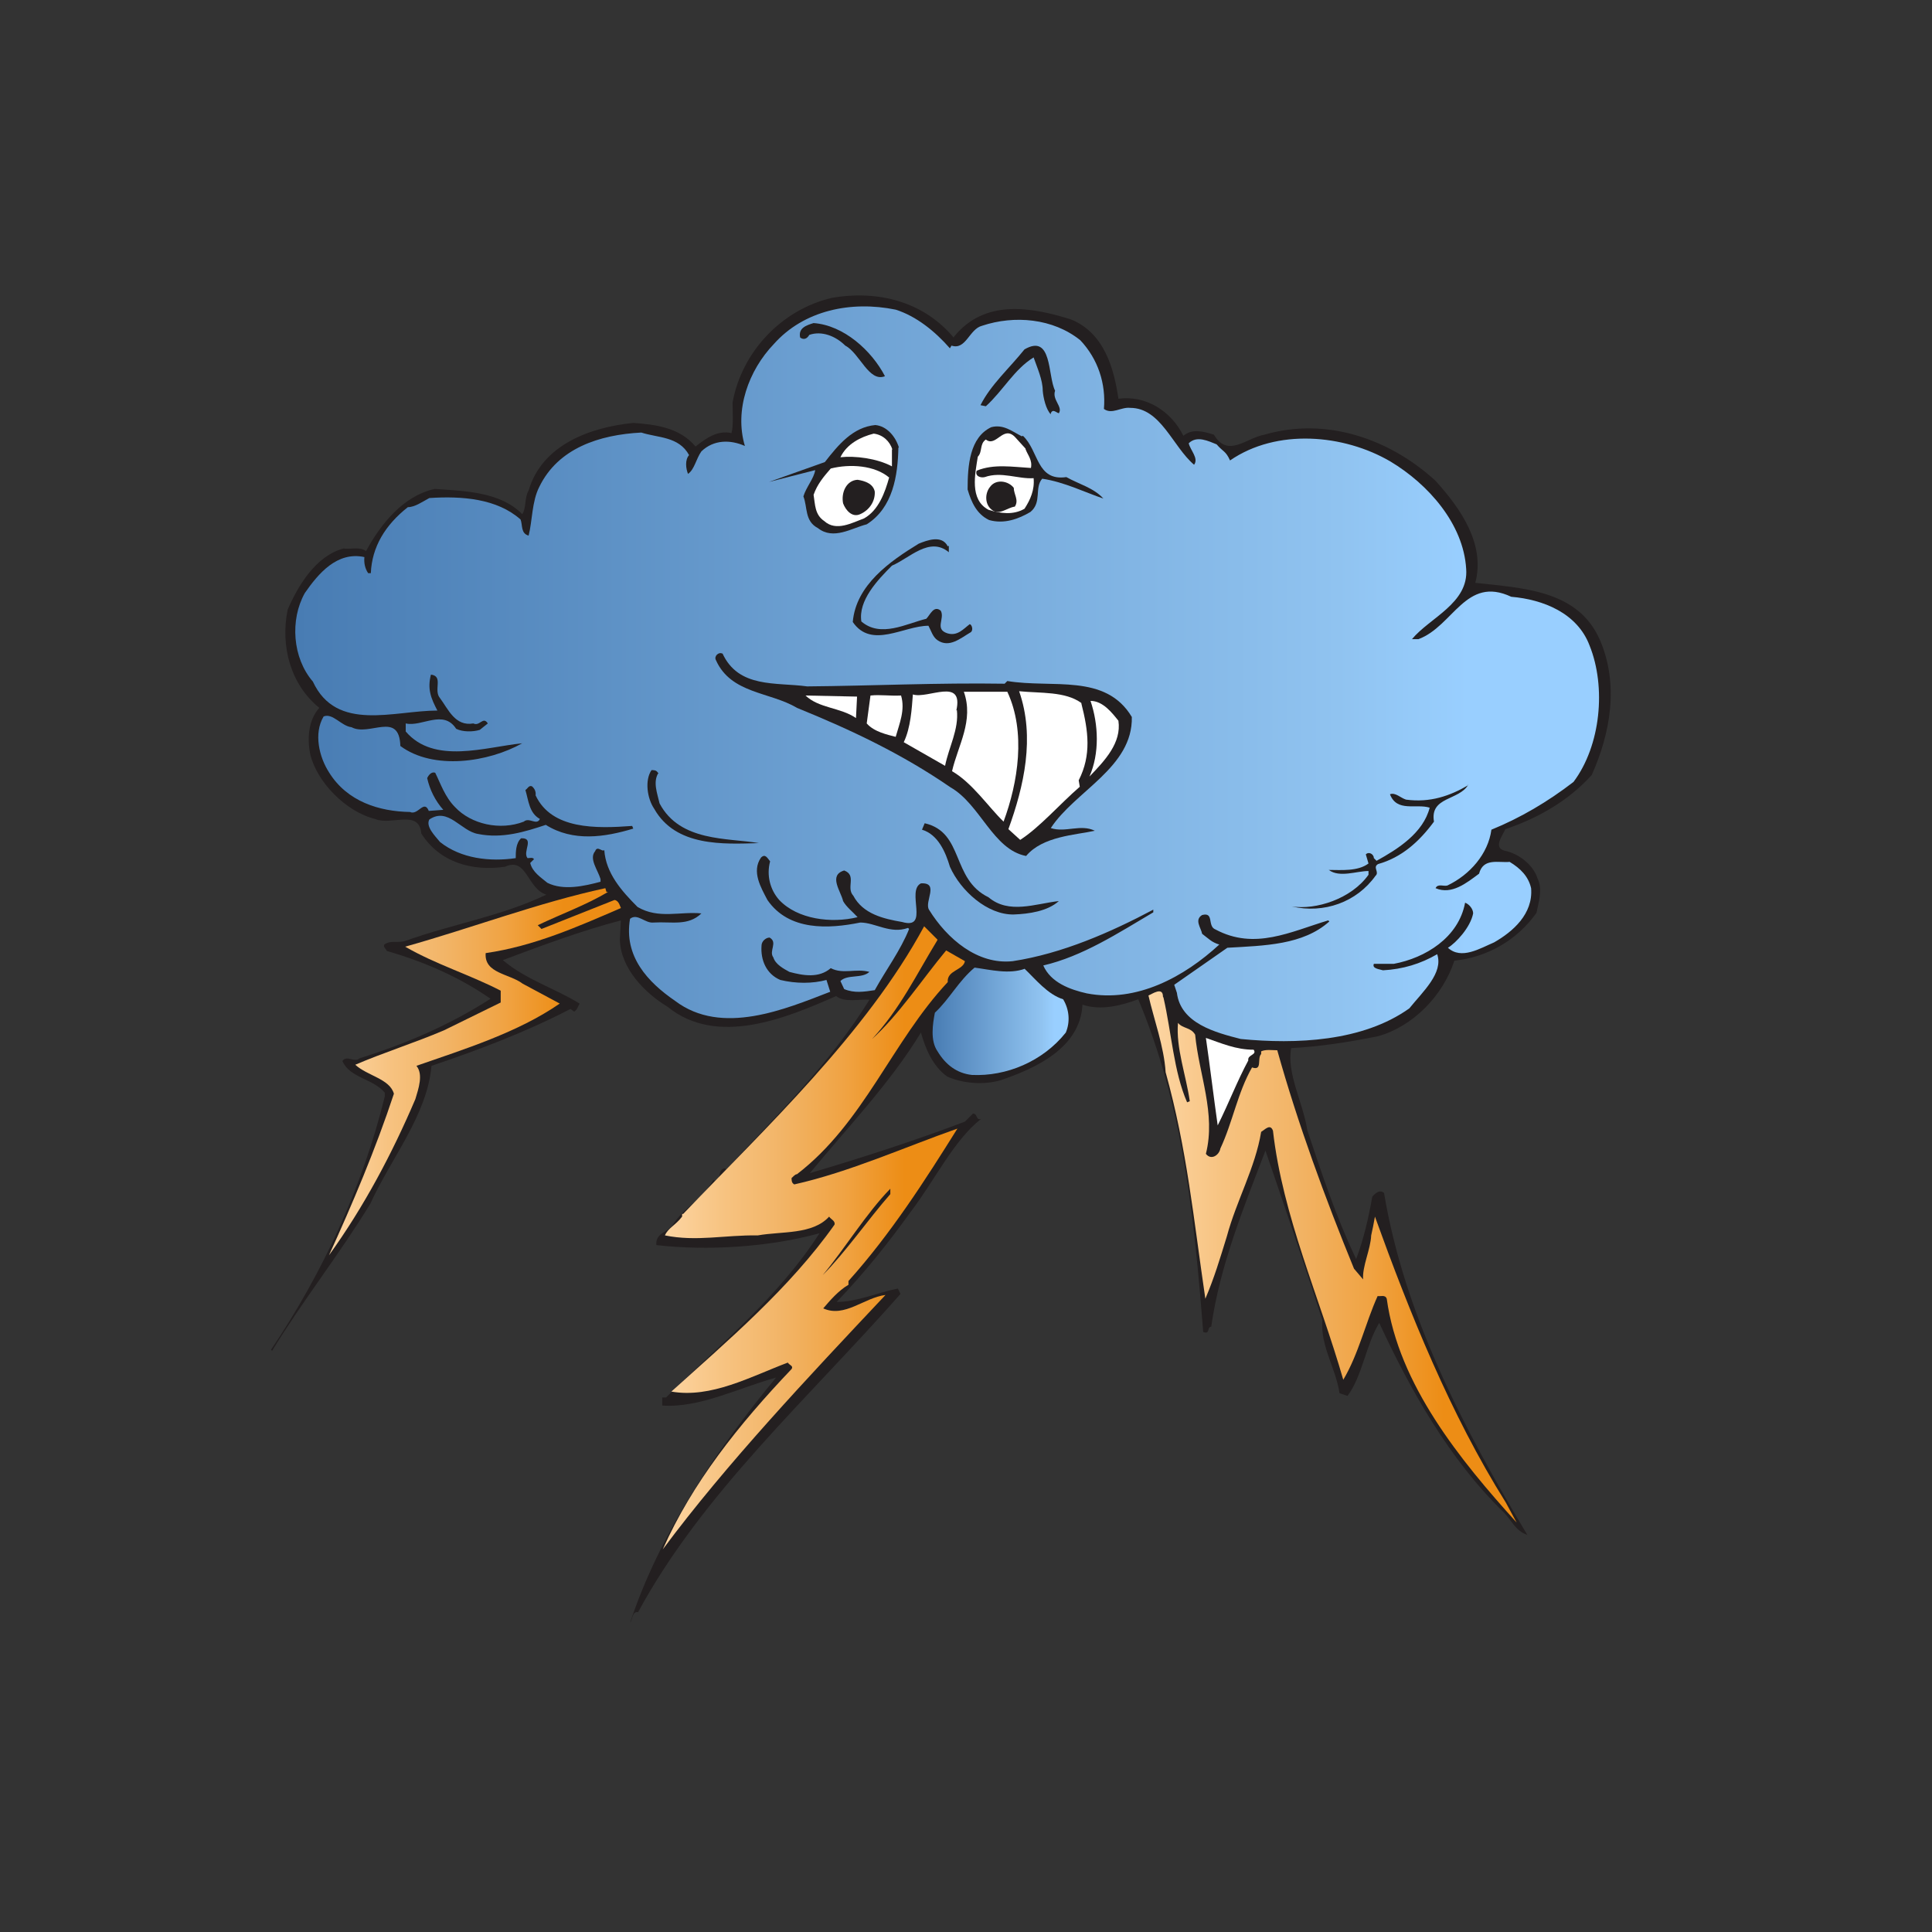 <?xml version="1.0" encoding="UTF-8"?>
<svg xmlns="http://www.w3.org/2000/svg" xmlns:xlink="http://www.w3.org/1999/xlink" version="1.1" viewBox="0 0 360 360">
  <rect x="0" y="0" width="360" height="360" fill="#333333" stroke="none"/>
  <defs>
    <style>
      .cls-1 {
        fill: none;
      }

      .cls-2 {
        fill: url(#linear-gradient-5);
      }

      .cls-3 {
        fill: url(#linear-gradient-4);
      }

      .cls-4 {
        fill: url(#linear-gradient-3);
      }

      .cls-5 {
        fill: url(#linear-gradient-2);
      }

      .cls-6 {
        fill: #231f20;
      }

      .cls-7 {
        fill: url(#linear-gradient);
      }

      .cls-8 {
        fill: #fff;
      }
    </style>
    <linearGradient id="linear-gradient" x1="55.2" y1="234.5" x2="297.8" y2="234.5" gradientTransform="translate(0 360) scale(1 -1)" gradientUnits="userSpaceOnUse">
      <stop offset="0" stop-color="#487cb3"/>
      <stop offset=".8" stop-color="#90c3f0"/>
      <stop offset=".9" stop-color="#99cfff"/>
    </linearGradient>
    <linearGradient id="linear-gradient-2" x1="61.5" y1="160.4" x2="115.8" y2="160.4" gradientTransform="translate(0 360) scale(1 -1)" gradientUnits="userSpaceOnUse">
      <stop offset="0" stop-color="#fdd6a4"/>
      <stop offset=".2" stop-color="#f7c381"/>
      <stop offset=".4" stop-color="#f2b466"/>
      <stop offset=".6" stop-color="#f0a343"/>
      <stop offset=".8" stop-color="#ed8d15"/>
    </linearGradient>
    <linearGradient id="linear-gradient-3" x1="123.5" y1="129.1" x2="179.8" y2="129.1" xlink:href="#linear-gradient-2"/>
    <linearGradient id="linear-gradient-4" x1="173.7" y1="169.7" x2="199" y2="169.7" xlink:href="#linear-gradient"/>
    <linearGradient id="linear-gradient-5" x1="214.1" y1="125.5" x2="282.7" y2="125.5" xlink:href="#linear-gradient-2"/>
  </defs>
  <!-- Generator: Adobe Illustrator 28.7.1, SVG Export Plug-In . SVG Version: 1.2.0 Build 142)  -->
  <g>
    <g id="Layer_1">
      <rect class="cls-1" width="360" height="360"/>
      <g>
        <path class="cls-6" d="M177.8,62.7c5.7-7,14.3-5.5,21.7-3.2,6.3,2.5,8.1,9.3,8.9,14.8,5.2-.7,9.9,2.4,12.1,6.9,1.7-1.4,3.8-.8,5.7-.2,2.6,4.4,6,.6,9.4,0,11.7-3.4,23.5.9,31.9,8.6,4.7,5.2,9.3,11.8,7.4,19,8.8,1,19.1,1.3,23.2,10.6,3.6,8.3,2,17.4-1.5,25.2-4.3,4.8-10.1,8.1-16.1,10.1-.5,1.2-2.3,3.4-.2,4,2.6.5,5.4,2.6,6.2,5.2,1,2,.2,4.4-.2,6.4-3.7,5.2-9.3,8.3-15.3,8.9-2.1,6.5-7.7,12.3-14.3,14.1-5.5,1.1-10.6,1.9-16.1,2.2-.9,4.7,2.2,10.1,3,15.3,2.7,8.1,5.4,16.3,9.1,24,1.4-3.7,2.3-7.6,3-11.6.6-.7,1.4-1.4,2.2-.7,3.8,22.8,14.9,44.1,26.7,63.7-2.2-.7-3-2.8-4.4-4.2-10.2-9.9-17.5-23-23.2-35.3-2.5,4.1-3.1,9.8-5.9,13.6l-1.5-.5c-.7-4.7-3.6-8.8-3.2-13.6-3.4-10.6-7-21.1-10.6-31.6-4.1,10.7-8.5,21.5-10.1,32.8-.9.1-.1,1.5-1.5,1-1.7-21.6-3.8-42.2-12.1-62-3,1.1-6.9,2.2-10.4,1-.4,8.1-8.8,11.9-15.3,14.1-3.1.9-7,.6-9.9-.7-2.8-2-4.1-5.4-4.9-8.2-5.7,9.4-13.7,17.7-20.7,26.2,9.5-2.8,19.7-6.1,28.9-9.6l1.5-1.5c.9,0,.5,1.3,1.5,1-5.1,4-8.6,11.4-13.1,17.3-4.4,6.1-8.4,11.1-13.8,16.8,3.8,0,7.8-1.8,11.4-2.5l.5,1c-17.1,19.4-36.9,37.1-48.9,59.3-1.1-.2-1,1.3-1.5,2,5.4-16.4,15.8-31.9,27.2-45.7-6.7,1.8-14.2,5.7-21.2,5.2v-1.5h.7c9.9-9.8,20.9-18.6,28.6-30.6-9.4,2.6-21,3.3-30.4,2.2-.2-2.4,2.3-2.3,3.2-4,2.3-3.3,5.1-4.2,7.4-8.1,1.7.6.6-2.1,2.2-2.2l.2.2c9.5-10.1,19.4-19.8,26.7-31.6-1.7-.2-4.6.6-6.2-.7-9.3,4.1-22.2,9.5-31.4,2-4.3-2.6-8.8-7.2-8.9-12.6l.2-3.5c-7.3,1.9-14.8,4.7-22,7.4,4.2,3.6,9.8,5.3,14.3,8.1-.3.5-.4,1.1-1,1.5l-.7-.5c-8.3,4.3-17,7.6-25.9,10.6-.8,9.2-7.6,17.3-11.4,25.7-6,9.8-12.5,17.9-18.3,27.4l-.2-.2c9.7-14.4,17.1-30.5,21.2-47.2v-.7c-2.3-2.7-6.5-2.7-7.9-5.9.9-1.2,2.2.4,3.2-.5,8.6-2.7,16.8-6.2,24.4-11.1-5.9-4.1-12.4-6.9-19.3-8.9-.2-.4-.7-.7-.5-1.2,1.3-.9,2.5-.2,4-.7,8.6-3.1,17.9-4.6,26.2-8.6-3.6-1.1-3.6-7.1-7.7-5.2-6.1.9-12.2-.8-15.6-6.2-.4-4.6-5.6-1.4-8.6-2.7-5.4-1.3-10.9-6.9-12.1-12.1-.6-3-.3-6.4,1.7-8.6-5.3-4.3-7.3-11.4-5.9-18.3,1.9-4.4,5.2-10,10.4-11.4,1.4.2,3.1-.4,4.2.5,2.7-5,6.9-10.3,12.8-11.6,5.9.4,12.3.6,16.3,4.7.8-1.1.4-3.1,1.2-4.4,2.5-8.6,11.6-11.8,19.5-12.6,4,.3,8.6.8,11.6,4.4,1.9-1.5,4.1-3.1,6.7-2.5.4-1.4.2-4.1.2-5.7,1.7-9.4,9.1-17.3,18.5-19.5,8.6-1.5,17.1.7,22.7,7.4Z"/>
        <path class="cls-7" d="M177.3,64.4c2.7.9,3.3-3.1,5.7-3.7,6-2,13.2-1.4,18.3,2.7,3.3,3.5,4.8,8.1,4.4,12.8,1.5,1.1,3.2-.4,4.9-.2,5.7,0,7.9,7.2,11.9,10.6.9-1.2-.7-2.7-1-4,1.5-1.5,3.7-.4,5.2.2,1.2,1.4,1.7,1.2,2.5,3,8.7-6,21.2-4.9,29.9.2,7,4.2,13.6,11.6,14.1,20,.5,6.4-6.8,9.1-10.1,13.1h1.2c6.5-2.4,8.8-11.9,17.3-7.9,5.9.5,12.3,3,14.6,9.1,3.1,7.7,2.1,18.6-3,25.4-4.8,3.7-9.9,6.7-15.3,8.9-.6,4.5-4,8.4-8.2,10.4-.7.2-1.8-.4-2.2.5,3,1.3,5.8-1,8.1-2.7.8-3,3.6-2,5.7-2.2,2,1.2,3.5,2.7,4,4.9.4,4.8-3.4,8.1-6.9,10.1-2.6,1.1-6.1,3.3-8.6,1,1.5-.9,4.2-3.8,4.7-6.4,0-.8-.7-1.7-1.5-2-1.2,6.5-7.4,10.3-13.3,11.4h-3.7c-.4.9,1.1,1,1.7,1.2,3.7-.2,7-1.2,10.1-3,1.2,3.5-2.7,7-5.2,10.1-8.7,6.2-21.1,6.7-31.4,5.7-4.7-1.2-11.2-2.9-11.9-8.6l-.5-1.5,9.9-6.9c6.9-.4,14.1-.5,19-4.9l-.2-.2c-7,2.1-13.7,5.6-21,1.7-1.6-.6-.2-3.3-2.5-2.7-1.5.9-.2,2.4,0,3.5,1.2.9,1.8,1.6,3.2,2-6.5,6-15.4,10.9-24.7,9.1-3.1-.7-6.7-2-8.1-5.2,7.3-1.7,13.9-6,20.5-9.9v-.5c-7.9,4.2-17,8.2-26.2,9.6-6.5.7-12.2-4.1-15.6-9.6-.9-1.5,2-5.1-1.5-4.9-2.8,1.4,1.7,8.7-3.5,7.2-3.5-.6-7.3-1.5-9.1-4.9-1.4-1.5.7-3.8-1.7-4.7-3,.9-.6,3.9-.2,5.7.6,1.1,1.8,2,2.7,3-4.9,1.2-11.2.4-14.6-3.2-1.7-1.9-2.4-4.6-1.7-7.2-.5-.6-.9-1.5-1.7-.7-1.8,2.6,0,5.6,1.2,7.9,4,5.8,11.4,5.4,17.3,4.2,2.8,0,5.6,2.2,8.9,1l.2.2c-1.6,4-4.3,7.6-6.4,11.4-2,.3-3.8.6-5.7-.2l-.7-1.5c1.3-1.3,4-.4,5.4-1.7-2.5-.7-4.9.5-7.2-.7-2.2,1.9-5.1,1.4-7.7.7-1.1-.6-2.6-1.4-3-2.7-.9-1.2.9-2.8-.7-3.7-.7,0-1.5.7-1.5,1.5-.2,2.7.9,5.3,3.5,6.4,2.9.7,6,.7,8.6,0l.7,2.2c-8.3,3.2-20.2,8.3-28.9,1.7-5.1-3.5-9.6-8.3-8.4-15.3,1.4-1.1,2.8.9,4.4.7,3.4-.2,6.4.7,8.9-1.7-4-.4-8,1.1-11.9-1.2-3-3-5.9-6.3-6.2-10.6-.4.4-1.3-.9-1.7.2-1.2,1.4.5,3.5,1,5.2v.5c-3,.8-6.9,1.7-9.9.2-1.2-1-2.8-2-3.2-3.7l.7-.7c-.2-.4-.8-.2-1.2-.2-1-1.2,1.4-3.8-1.2-3.7-1,.9-1,2.6-1,3.7-4.8.7-10.2.1-14.1-3-1-1.2-2.7-2.9-2-4.2,3.5-2.4,5.9,2.2,9.1,2.7,4.5.9,8.7-.4,12.6-1.7,5.1,3.2,11,2.3,16.3.7l-.2-.5c-6.7.5-15,.7-18-5.7.1-.7-.2-1.3-.7-1.7-.6-.2-.8.5-1.2.7.6,2,.7,4.3,2.7,5.4-.6,1.3-2-.4-3,.5-4.4,1.7-9.8.5-12.8-2.7-1.9-1.9-2.7-4.4-3.7-6.4-.7-.3-1.3.5-1.5,1,.5,2.2,1.5,4.2,3,5.9l-2.7.2c-.9-2.2-2,.9-3.5.2-5.7-.1-11.7-1.9-15.1-7.4-1.8-2.8-2.9-7.2-1-10.4,1.7-.7,3.3,1.8,5.2,2,3.3,1.8,8.9-3.1,9.1,3.5,6.2,4.6,16.5,3,22.7-.5-6.9.7-16.4,4-21.7-2.2v-1.5c3,.7,7-2.7,9.4,1,1.2.6,3.1.6,4.4.2l1.5-1.2c-.9-1.4-1.5.6-2.7,0-3.4.6-4.7-2.7-6.2-4.7-1.3-1.5.7-4.1-1.7-4.4-.7,2.7,0,4.4,1.2,6.7-8.1,0-18.8,4.1-23.2-5.4-3.8-4.4-4.3-11.5-1.5-16.5,2.5-3.6,6-7.8,11.1-6.7-.1,1.1.1,2.1.7,3h.5c.2-4.9,2.7-9,6.9-12.3,1.3,0,2.7-1,4-1.7,6.1-.4,12.6.1,17,4,.4,1,0,2.6,1.5,3,.7-2.7.6-6.4,2-9.1,3.5-7.2,11.2-9.7,19-10.1,3.1,1,7,.7,8.9,4.2-.8.9-.6,2.5-.2,3.5,1.2-.8,1.5-2.8,2.5-4.2,2.3-2.2,5.4-2.2,8.1-1-2-6.7.7-14.1,5.4-19,5.6-6.3,14.4-8.1,22.7-6.4,3.8,1.2,7.3,4,10.1,7.2Z"/>
        <path class="cls-6" d="M164.9,70.1c-3,1.2-4.7-4.3-7.4-5.7-1.8-1.8-4.4-2.8-6.7-2-.4.7-1,1-1.7.5-.4-1.8,1.2-2.3,2.5-2.7,5.6.4,10.8,5.1,13.3,9.9Z"/>
        <path class="cls-6" d="M196.6,72.8c-.6,1.7,1.5,3,.7,4.2-.5-.1-1.1-.9-1.5,0v.2c-.9-.9-1.4-3.1-1.5-4.4,0-2-1-4.2-1.7-6.2-3.6,2.2-5.7,6.2-8.9,9.1l-1-.2c1.9-3.8,5.4-6.9,8.2-10.4,5.2-3,4.3,4.9,5.7,7.7Z"/>
        <path class="cls-6" d="M167.4,83.4c-.1,5.2-1,11.2-5.9,14.3-2.8.7-6.2,3-9.1.7-2.5-1.3-1.9-3.9-2.7-5.9.5-1.7,2-3.4,2.2-4.9l-8.6,2.2,10.4-3.7c2.5-3.2,5.2-6.5,9.4-6.9,2.2.2,3.8,2.2,4.4,4.2Z"/>
        <path class="cls-6" d="M190.6,81.2c3,2.8,2.5,8.5,8.1,7.7,2.3,1.3,5.1,2,6.9,4-3.3-1.1-7.3-3.1-11.4-3.7-1.5,1.7,0,4.4-2.2,6.2-2.2,1.3-4.9,2.3-7.7,1.5-2.3-1.1-3.3-3.3-4-5.7,0-4.5.4-9.7,4.4-11.6,2.3-.6,3.9.8,5.7,1.7Z"/>
        <path class="cls-8" d="M166.2,83.7v3.2c-2.8-1.5-6.9-2-9.6-1.7,1.2-2.5,3.8-3.8,6.2-4.4,1.7.2,3,1.4,3.5,3Z"/>
        <path class="cls-8" d="M191.1,83.7c.4,1.1,1.3,2,1,3.5-3.5-.2-6.9-.8-10.1.5-.4,1,.7,1.4,1.5,1.2,3.1-1.1,6.2.4,9.1.2.2,2.2-.6,4-1.7,5.7-2.1,1.2-4.4.9-6.7.2-3.6-1.9-2.5-6.7-2-9.9.9-.9.3-2.4,1.5-3.2,1.9,1.5,3.2-2.7,5.4-.5l2,2.2Z"/>
        <path class="cls-8" d="M165.7,88.9c-.8,2.9-2,6.2-4.7,7.7-2.2.8-5.2,2.5-7.4.5-1.8-1.2-1.7-3.1-2-4.9.7-2,1.9-3.4,3.2-4.9,3.6-.9,8.2-.6,10.9,1.7Z"/>
        <path class="cls-6" d="M163,91.6c.1,1.9-1.1,3.5-2.7,4.2-1.5.7-2.7-.7-3.2-2-.4-2,.6-4.3,2.7-4.4,1.3.2,2.9.7,3.2,2.2Z"/>
        <path class="cls-6" d="M188.9,90.9c0,1.2,1,2.3.2,3.5-1.5.2-3,1.8-4.4.5-1.2-1-1.2-3-.2-4.2,1.1-1.5,3.4-1.1,4.4.2Z"/>
        <path class="cls-6" d="M176.8,101.7v1.2c-3.6-3-7.3,1.1-10.6,2.5-2.7,2.7-6.3,6.5-5.7,10.4,3.6,3.1,8.4.4,12.1-.5.7-.7,1.4-2.6,2.7-1.5.8,1.5-1.2,3.4,1.2,4.2,1.9.6,3-.8,4.2-1.7.4.1.7,1.1.2,1.5-1.9,1.1-4,3-6.2,1.5-.9-.6-1.2-1.8-1.7-2.7-4.6,0-10.6,4.4-14.1-.7.6-6.9,6.9-11.3,12.3-14.6,1.5-.6,4.3-1.7,5.4.5Z"/>
        <path class="cls-6" d="M134.6,121.7c3,6.6,10,5.4,15.8,6.2,12-.1,24.4-.7,36.8-.5l.5-.5c8.4,1.4,18.3-1.5,23.2,6.7.2,9.4-10.6,13.8-15.1,20.7,2.7.9,5.6-.8,8.2.5-3.6.8-9.7,1-12.8,4.7-6.2-1.2-8.5-9.6-14.1-12.8-9-6.2-18.5-10.7-28.6-14.8-5-3-12.3-2.6-15.1-8.9-.4-.7.5-1.6,1.2-1.2Z"/>
        <path class="cls-8" d="M178.3,132.3c.4,3.6-1.5,6.9-2.2,10.4l-7.7-4.4c1.3-2.7,1.5-6.3,1.7-8.9,2.8.9,9.5-3.3,8.1,3Z"/>
        <path class="cls-8" d="M187.7,128.9c3.5,7.5,2,16.9-.7,24.2-2.8-2.7-5.8-7.2-9.6-9.4,1.1-4.8,4.1-9.4,2.2-14.8h8.1Z"/>
        <path class="cls-8" d="M201.5,131.1c1.3,5.1,1.9,9.6-.5,14.3l.2,1.2c-3.8,3.3-7.4,7.5-11.1,9.9l-2.2-2c2.9-8,5-17.1,2-25.7,4,.4,8.6,0,11.6,2.2Z"/>
        <path class="cls-8" d="M167.9,129.6c.8,2.7-.3,5.2-1,7.7-1.5-.4-4-.9-5.4-2.5l.7-5.2c1.8-.2,3.5.1,5.7,0Z"/>
        <path class="cls-8" d="M159.5,133.8c-2.9-2-6.9-1.8-9.4-4.2l9.6.2-.2,4Z"/>
        <path class="cls-8" d="M208.4,134.3c.6,4.1-2.5,7.4-5.4,10.4,1.9-4.3,1.7-9.7.2-14.1,2.3,0,4,2.2,5.2,3.7Z"/>
        <path class="cls-6" d="M122.7,144c-1.1,1.7-.2,3.9.2,5.7,3.8,7.2,12.7,6.4,18.5,7.4-6.6.2-15.5.7-19.5-6.4-1.3-1.9-1.8-5.3-.5-7.2.5,0,.9,0,1.2.5Z"/>
        <path class="cls-6" d="M273.6,146.2c-1.7,3-7.2,2.2-6.4,6.9-2.8,3.8-6.1,6.7-10.4,7.9-1.1.6.3,1.5-.5,2.2-3.5,4.9-9.6,7.1-15.6,5.7,4.5.7,11.1-1.4,14.3-5.9v-.7c-2.2,0-5.4,1.3-7.4-.2,2.3,0,5.4.3,7.4-1.2l-.5-1.7c.6-.6,1.5,0,1.5.7l.5.5c4-2.2,8.7-5.2,9.9-9.9-2.5-.8-6.1.9-7.4-2.5,1-.4,2,.7,3,1,4.5.6,8.2-.7,11.6-2.7Z"/>
        <path class="cls-6" d="M184.2,167.2c3.8,3.2,8.7,1.2,13.1.7-2.1,1.9-5.6,2.4-8.4,2.5-4.9.1-9.9-4.4-11.9-8.9-.8-2.7-2.2-6-5.2-6.9l.5-1.2c7.4,1.7,4.9,10.4,11.9,13.8Z"/>
        <path class="cls-5" d="M113.3,166.2c-4,2.4-8.7,4.1-13.1,6.2l.7.7,13.6-5.4c.8.1,1,1.1,1.2,1.5-8.1,3.5-16.2,7.1-25.2,8.4-.3,3.8,4.4,3.8,6.9,5.7l6.9,3.7c-7.8,5.4-17.8,8.5-26.7,11.6,1.3,1.6.4,4.2-.2,6.2-4.3,10.1-9.6,20.1-16.1,29.1,4.3-9.4,8.7-19.8,12.1-30.1-.8-2.8-4.9-3.3-7.2-5.4,5.1-2.2,11.1-4.1,16.5-6.4l10.6-5.2v-2.2c-5.8-3-12.1-4.9-17.8-8.2,12.5-3.5,24.8-8.2,37.3-10.9l.2.7Z"/>
        <path class="cls-4" d="M174.6,175.3c-3.9,6.4-6.9,12.7-12.1,18.3,4.9-4.4,9.4-11.2,13.8-16.5l3.5,2c-.3,1.7-3.4,1.7-3.2,3.9-10.4,11.1-15.6,26.2-28.1,35.8-.4,0-.7.5-1,.7,0,.5,0,.9.5,1.2,10.3-2.3,20.7-7,30.4-10.4-6,9.6-12.4,19.6-20.3,28.4v.7c-1.9,1.1-3.5,3-4.7,4.4,4,1.8,7.6-2,11.6-2.5-14.4,15.3-29.6,31.4-41.5,47.4,5.5-12.4,14.1-23.2,24-33.6.4-.6-.4-.7-.7-1.2-6.9,2.6-14.3,6.7-21.7,5.4,10.4-9.4,22-19.2,30.4-31.1.2-.7-.7-1-1-1.5-3.1,3.4-8.8,2.7-13.3,3.5-6.1-.1-11.4,1.2-17.3,0,.6-1.4,2-1.9,3.2-3.5v-.5h.2c15.2-15.9,34.1-33.6,44.9-53.6l2.5,2.5Z"/>
        <path class="cls-3" d="M190.9,180.5c2,1.9,4.3,4.8,7.2,5.7,1.2,2,1.3,4.3.5,6.2-4.3,5.4-11.1,8.2-17.5,7.9-2.8-.3-4.9-1.9-6.4-4.4-1.4-2-.9-5.1-.5-7.2,2.7-2.5,4.4-5.9,7.4-8.4,3,.4,6.4,1.3,9.4.2Z"/>
        <path class="cls-2" d="M216.8,185.9c1.5,6.5,1.9,13.8,4.4,19.5l.5-.2c-.7-4.9-2.6-9.9-2.2-14.6.9,1.1,2.4.8,3.2,2.2.7,7.4,3.9,14.7,2,22.2,1,1.3,2.5.2,2.7-1,2.3-4.9,3.2-10.4,5.9-15.1,2,.7.9-1.7,1.7-2.5v-.5c.9-.4,2-.2,3-.2,3.8,13.6,8.9,27.5,14.3,40.7l1.7,2c-.2-2.4,1.4-5.6,1.5-8.2.2-.9.5-2.3.7-3.5,6.5,18,14,36.7,24.4,53.3l2,3.7c-10.5-11.6-22-25.7-24.2-41.7-.3-.8-1.1-.4-1.7-.5-2.3,5.1-3.5,10.7-6.4,15.6-4.4-15.3-11.3-30.5-13.1-46.4-.5-1.4-1.5-.2-2.2.2-1.1,6.7-4.6,12.8-6.4,19.5-1.3,4.2-2.3,7.6-4,11.6-2.2-14.9-3.4-27.8-7.4-42.2-.3-4.8-2.2-9.9-3.2-14.3.7-.3,2.7-1.7,2.7.2Z"/>
        <path class="cls-8" d="M233.6,195.6c.7,1-1.2.9-1,2-2.1,3.9-3.6,7.9-5.7,12.1-.7-4.9-1.5-11.5-2.2-16.3,2.9,1,5.6,2.2,8.9,2.2Z"/>
        <path class="cls-6" d="M221.7,205.9l.2,1.7-.2-1.7Z"/>
        <path class="cls-6" d="M165.9,222.5c-4.2,4.8-8.4,10.9-12.6,15.1,4.1-4.9,8.1-11.5,12.6-16.1v1Z"/>
      </g>
    </g>
  </g>
</svg>